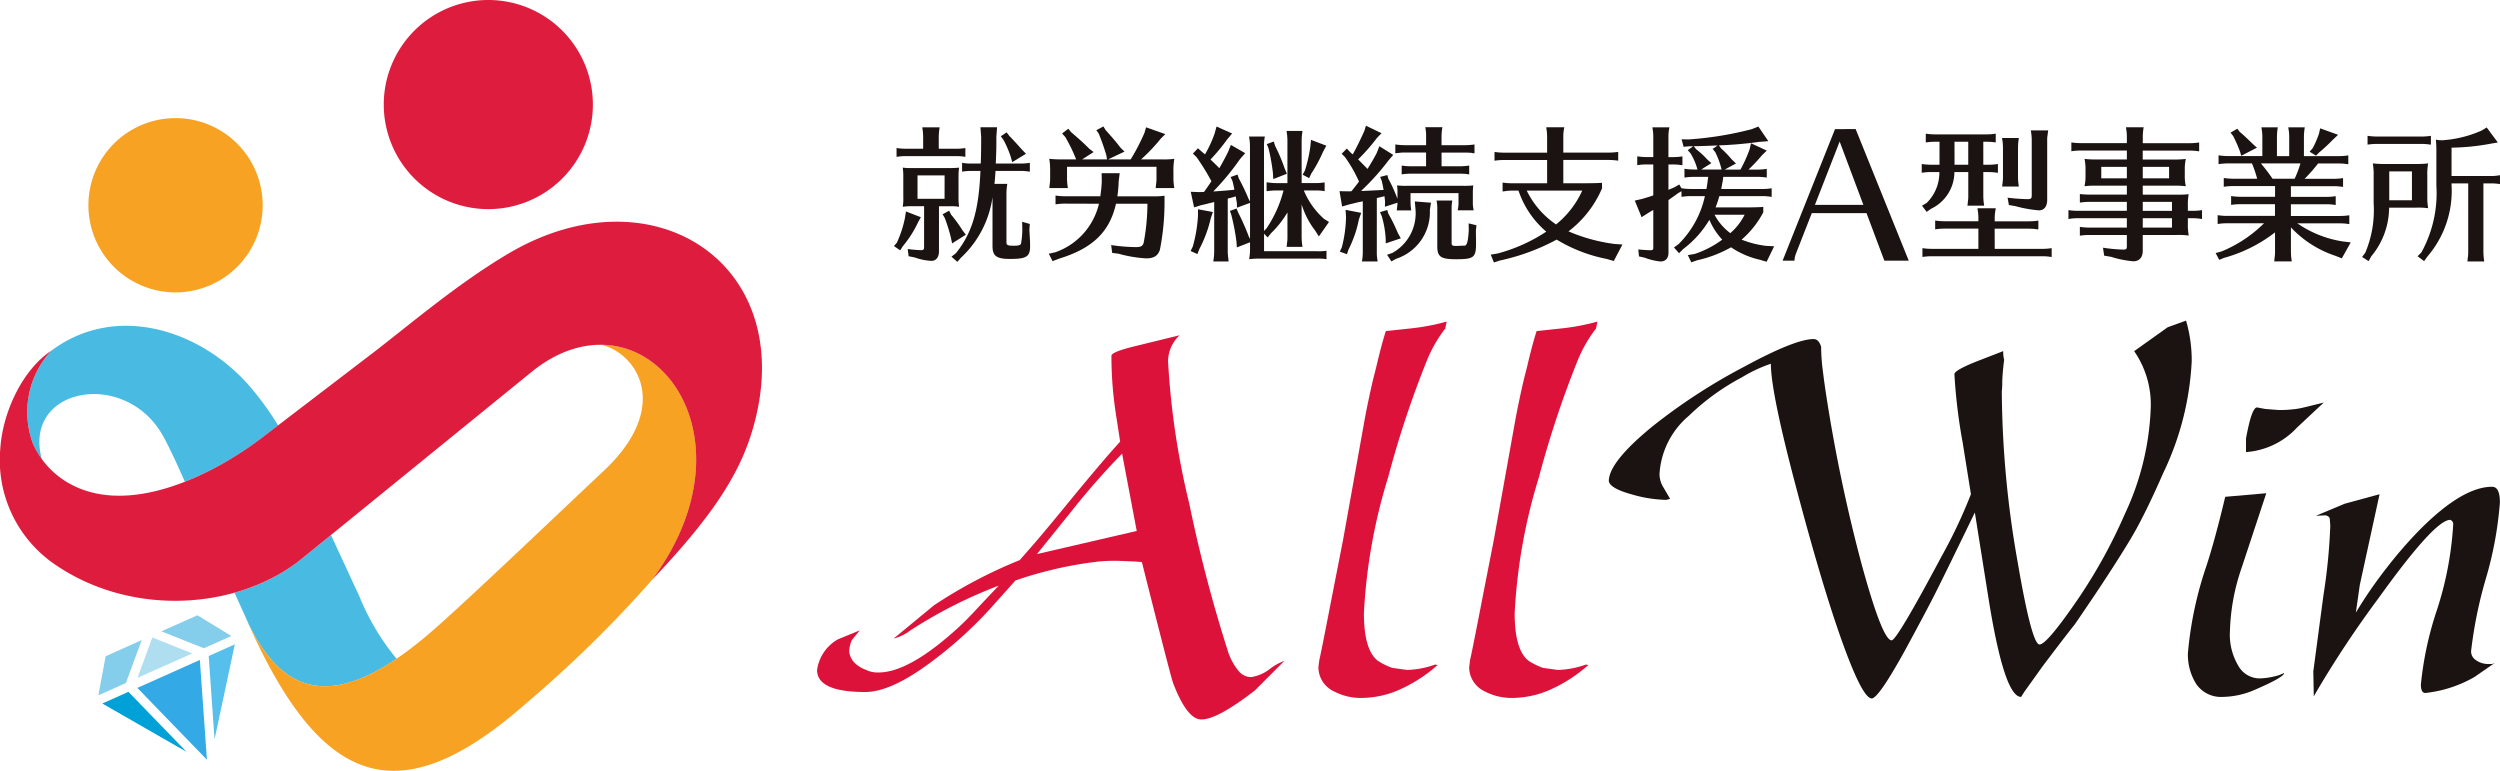 <svg xmlns="http://www.w3.org/2000/svg" xmlns:xlink="http://www.w3.org/1999/xlink" width="204" height="62.899" viewBox="0 0 204 62.899">
  <defs>
    <style>
      .cls-1 {
        fill: none;
      }

      .cls-2 {
        clip-path: url(#clip-path);
      }

      .cls-3 {
        fill: #1a1311;
      }

      .cls-4 {
        fill: #dd123b;
      }

      .cls-5 {
        fill: #84ceec;
      }

      .cls-6 {
        fill: #56bfeb;
      }

      .cls-7 {
        fill: #aedeef;
      }

      .cls-8 {
        fill: #33aae5;
      }

      .cls-9 {
        fill: #00a1d6;
      }

      .cls-10 {
        fill: #49bae1;
      }

      .cls-10, .cls-11, .cls-12 {
        fill-rule: evenodd;
      }

      .cls-11 {
        fill: #f7a222;
      }

      .cls-12 {
        fill: #de1d3e;
      }
    </style>
    <clipPath id="clip-path">
      <rect id="長方形_5042" data-name="長方形 5042" class="cls-1" width="204" height="62.899"/>
    </clipPath>
  </defs>
  <g id="logo" transform="translate(0 0)">
    <g id="グループ_9216" data-name="グループ 9216" class="cls-2" transform="translate(0 0)">
      <path id="パス_23737" data-name="パス 23737" class="cls-3" d="M65.321,16.326l-.213.388A9.191,9.191,0,0,1,63.847,18.7l-.213.33-.507-.352.236-.273a9.161,9.161,0,0,0,.661-2.016l.082-.532Zm.188-6.559c0-.153-.012-.295-.023-.436L65.451,9.1l-.012-.106h1.416a4.864,4.864,0,0,0-.072.778v.968h1.428a4.352,4.352,0,0,0,.743-.06v.72l-.07-.012-.178-.023a4.819,4.819,0,0,0-.495-.024H64.117a5.021,5.021,0,0,0-.778.059v-.72a5.144,5.144,0,0,0,.778.06H65.51ZM66.8,19.109c0,.484-.237.779-.614.779a4.544,4.544,0,0,1-1.345-.272l-.519-.106-.072-.589a9.666,9.666,0,0,0,1.1.095c.188,0,.236-.06.236-.273V15.429h-1a4.652,4.652,0,0,0-.743.047,3.726,3.726,0,0,0,.046-.779V13.046a4.934,4.934,0,0,0-.046-.766,4.608,4.608,0,0,0,.743.035H67.7a6.508,6.508,0,0,0,.743-.035,4.69,4.69,0,0,0-.047.766V14.7a4.96,4.96,0,0,0,.047.779,3.507,3.507,0,0,0-.743-.047H66.8Zm.46-6.194H65.05v1.911h2.206Zm.53,3.2a11.6,11.6,0,0,1,.933,1.286l.27.354-1.12.707L67.775,18a13.578,13.578,0,0,0-.5-1.605l-.177-.307.532-.294Zm3.621-3.492-.012.165c-.024.33-.036.532-.072.815h1.05a4.828,4.828,0,0,0-.07.779v4.011c0,.211.106.259.589.259.413,0,.555-.047.6-.177A6.374,6.374,0,0,0,73.6,17.3l-.013-.6.625.177-.035.471c.047.849.059.979.059,1.334,0,.861-.283,1.049-1.628,1.049-1.12,0-1.439-.236-1.439-1.061V14.686a8.333,8.333,0,0,1-2.584,4.955l-.283.329-.483-.424.365-.283c1.322-1.651,1.864-3.468,2-6.713h-.755a4.352,4.352,0,0,0-.743.06v-.72a4.513,4.513,0,0,0,.743.058h.779c.024-.436.036-1.226.036-2.182l-.06-.778h1.357l-.058.766v.46c0,.637-.013.872-.047,1.733h2a4.732,4.732,0,0,0,.779-.058v.72l-.118-.013a4.141,4.141,0,0,0-.661-.047H71.408Zm1.144-2.913.154.154c.377.4.589.638.849.931l.342.354-1.121.685-.129-.461a8.728,8.728,0,0,0-.566-1.321l-.236-.329.471-.32Z" transform="translate(9.82 1.398)"/>
      <path id="パス_23738" data-name="パス 23738" class="cls-3" d="M75.4,15.227a5.069,5.069,0,0,0-.789.059v-.72a5.282,5.282,0,0,0,.789.06h2.867c.059-.45.095-.708.118-1.2l-.012-.684h1.474l-.082.661a11.586,11.586,0,0,1-.106,1.227h2.784a6.421,6.421,0,0,0,1.062-.047v.447a19.8,19.8,0,0,1-.378,3.964c-.165.5-.5.7-1.121.7a10.441,10.441,0,0,1-2.241-.377l-.532-.07-.082-.638a14.435,14.435,0,0,0,2.016.166c.414,0,.555-.083.637-.355a17.522,17.522,0,0,0,.307-3.185H79.545c-.518,2.3-1.91,3.645-4.646,4.482l-.53.2-.307-.6.555-.129a5.525,5.525,0,0,0,3.538-3.952Zm5.344-3.61a17.015,17.015,0,0,0,1.132-2.183L82,9l1.568.555-.377.377a14.411,14.411,0,0,1-1.6,1.687h1.745a6.314,6.314,0,0,0,.968-.047,5.423,5.423,0,0,0-.072,1.038v.567a4.622,4.622,0,0,0,.072.778H82.778l.012-.058.023-.236a2.838,2.838,0,0,0,.036-.484v-.956h-7.3v.956a4.622,4.622,0,0,0,.072.778H74.1l.012-.058.023-.236a2.961,2.961,0,0,0,.036-.484v-.7a5.3,5.3,0,0,0-.07-.908,7.471,7.471,0,0,0,.967.047H76.29l-.035-.094a12.905,12.905,0,0,0-.85-1.734l-.259-.283.507-.389.224.272.283.247c.614.53.826.731,1.191,1.1l.365.283-.931.6h2.029l-.059-.354c-.2-.661-.378-1.157-.614-1.746l-.2-.283.579-.306.177.295c.555.614.884,1,1.226,1.451l.319.306-1.345.637Z" transform="translate(11.52 1.389)"/>
      <path id="パス_23739" data-name="パス 23739" class="cls-3" d="M85.893,15.91l-.165.483a10.318,10.318,0,0,1-.944,2.549l-.153.4-.555-.248.177-.365a11.644,11.644,0,0,0,.424-2.5v-.543Zm4.176,3.2h4.316a4.634,4.634,0,0,0,.779-.035v.684a3.922,3.922,0,0,0-.779-.047H89.632a6.736,6.736,0,0,0-.779.047,4.948,4.948,0,0,0,.071-.991v-.389L87.85,18.8l-.036-.5a18.227,18.227,0,0,0-.424-2.183l-.106-.295.543-.2.118.307a19.086,19.086,0,0,1,.884,1.994l.095.176V15.167l-1.062.388-.012-.388c-.036-.19-.07-.413-.094-.532l-.236.072-.214.058-.2.047V19.13c0,.141.012.259.024.4l.023.178.023.236h-1.25A4.82,4.82,0,0,0,86,19.13V15.095c-.673.165-.685.178-1.075.26l-.565.177-.272-1.273.614.023c.223,0,.283,0,.471-.012.236-.332.4-.567.6-.872a17.789,17.789,0,0,0-1.216-1.97l-.295-.283.413-.437L85,11c.082.07.118.095.165.131a.457.457,0,0,1,.082.082,9.967,9.967,0,0,0,.79-1.71l.154-.567,1.273.567L87.048,10A15.559,15.559,0,0,1,85.7,11.627c.307.295.448.425.72.708.213-.366.507-.908.708-1.322l.236-.578,1.167.673-.424.483a20.419,20.419,0,0,1-2.183,2.643c.72-.047,1.039-.07,1.723-.142-.059-.329-.095-.471-.154-.707l-.154-.33.566-.2.106.318a17.1,17.1,0,0,1,.779,1.629l.129.258v-4.53c0-.164-.012-.282-.023-.436l-.036-.224-.012-.118h1.286a3.832,3.832,0,0,0-.07.778v6.924l.2-.2a9.8,9.8,0,0,0,1.392-3.1h-.6a5.035,5.035,0,0,0-.779.059v-.731a5.163,5.163,0,0,0,.779.07h.92V10.082c0-.165-.012-.295-.024-.448L91.92,9.41l-.012-.118h1.3a5.212,5.212,0,0,0-.072.79V13.55h1.121a4.46,4.46,0,0,0,.755-.059v.72a3.677,3.677,0,0,0-.755-.059h-.943a6.336,6.336,0,0,0,1.64,2.311l.413.26-.826,1.18-.306-.484a6.633,6.633,0,0,1-1.1-2.134v2.689a4.994,4.994,0,0,0,.072.779h-1.3l.012-.059.024-.236a3.063,3.063,0,0,0,.035-.484V15.944a7.994,7.994,0,0,1-1.332,1.687l-.284.354-.294-.306Zm.907-8.587a14.507,14.507,0,0,1,.756,1.781l.2.483-1.108.437-.036-.542a16.707,16.707,0,0,0-.354-1.97l-.142-.342.566-.213Zm4.176-.024L94.88,11a11.388,11.388,0,0,1-.956,1.77l-.177.377-.53-.283.188-.342a11.9,11.9,0,0,0,.437-1.923l.059-.578Z" transform="translate(13.078 1.39)"/>
      <path id="パス_23740" data-name="パス 23740" class="cls-3" d="M98.177,14.043,98.165,14c-.035-.2-.07-.389-.142-.661l-.118-.283.59-.153.07.283a11.529,11.529,0,0,1,.731,1.6l.023.046v-.424a3.513,3.513,0,0,0-.035-.66,5.954,5.954,0,0,0,.778.035h4.7a5.959,5.959,0,0,0,.743-.035,5.148,5.148,0,0,0-.035.66v.673a2.641,2.641,0,0,0,.07.7h-1.309a2.745,2.745,0,0,0,.07-.7v-.7h-3.916v.673a4.588,4.588,0,0,0,.059.731H99.263l.01-.118a3.444,3.444,0,0,0,.047-.507l-1.026.33.012-.426c-.012-.176-.023-.211-.046-.434l-.626.153V19.21a3.5,3.5,0,0,0,.072.743H96.419l.024-.141a4.293,4.293,0,0,0,.047-.6V15.046c-.214.046-.3.059-.543.118-.047.012-.129.035-.236.058l-.26.06-.648.188-.213-1.25.684.012h.2l.094-.012c.224-.272.378-.471.614-.79l-.024-.046-.012-.024a11.235,11.235,0,0,0-1.108-1.923l-.272-.272.425-.425.27.295c.083.072.095.084.154.142l.059.036.07-.131c.26-.471.543-1.049.874-1.781l.129-.424,1.273.612-.377.389a15.3,15.3,0,0,1-1.533,1.746l.035.036.024.023.707.72c.4-.649.519-.861.744-1.285l.223-.567,1.132.708-.365.424A19.794,19.794,0,0,1,96.349,14.2h.165c.46-.024,1.015-.047,1.674-.083ZM96.36,15.989l-.188.53a9.452,9.452,0,0,1-.849,2.466l-.129.377-.579-.211.165-.354a10.679,10.679,0,0,0,.342-2.466l-.035-.589Zm2.218.072a12.565,12.565,0,0,1,.649,1.285c.082.178.082.188.141.319l.224.4-1.226.413-.013-.448a8.043,8.043,0,0,0-.319-1.781l-.141-.318.59-.178Zm3.479-.9-.094.578a4,4,0,0,1-2.761,4l-.377.213-.355-.543.437-.153a3.7,3.7,0,0,0,1.875-3.646l-.047-.554Zm.862-2.973h1.427a5.506,5.506,0,0,0,.826-.059v.72l-.107-.012-.141-.024c-.165-.012-.342-.023-.578-.023h-3.893a5.074,5.074,0,0,0-.79.059v-.72a5.083,5.083,0,0,0,.79.059h1.2v-1.12H99.687c-.083.01-.248.023-.543.058v-.72a5.736,5.736,0,0,0,.826.06h1.686v-.7a3.141,3.141,0,0,0-.07-.766h1.4a4.612,4.612,0,0,0-.07.766v.7h1.875a5.16,5.16,0,0,0,.814-.06v.72l-.141-.01-.106-.024c-.142-.013-.342-.023-.566-.023h-1.875Zm2.8,5.261c.012.814.012.826.012,1.038,0,1.145-.177,1.286-1.64,1.286-1.226,0-1.522-.2-1.522-1.039v-3.16a3.274,3.274,0,0,0-.046-.519l-.012-.072h1.285a3.332,3.332,0,0,0-.059.59v2.855c0,.211.059.259.342.259.142,0,.378-.012.6-.023h.059c.236.046.342-.273.4-1.263l-.012-.555.637.154Z" transform="translate(14.714 1.381)"/>
      <path id="パス_23741" data-name="パス 23741" class="cls-3" d="M114.353,13.967a8.708,8.708,0,0,1-2.738,3.515,14.047,14.047,0,0,0,3.741,1.026l.66.047-.707,1.345-.567-.166a12.512,12.512,0,0,1-4.093-1.58A17.512,17.512,0,0,1,106,19.864l-.471.154-.26-.637.566-.095a13.463,13.463,0,0,0,3.964-1.781,7.568,7.568,0,0,1-2.265-3.35h-.507c-.165,0-.295.012-.448.024l-.224.035-.118.013V13.5a5.419,5.419,0,0,0,.79.058h2.843v-1.9h-3.515a4.915,4.915,0,0,0-.778.059V11a5.049,5.049,0,0,0,.778.058h3.515V9.767c0-.153-.012-.295-.023-.436l-.035-.236-.013-.106h1.474a3.5,3.5,0,0,0-.082.778v1.286h3.7a4.862,4.862,0,0,0,.779-.058v.719a4.928,4.928,0,0,0-.779-.059h-3.7v1.9h1.6c.874,0,1.2-.012,1.558-.035Zm-6.146.188a7.047,7.047,0,0,0,2.394,2.761,7.565,7.565,0,0,0,2.135-2.761Z" transform="translate(16.375 1.398)"/>
      <path id="パス_23742" data-name="パス 23742" class="cls-3" d="M121.289,14.034c.059-.307.106-.7.142-.991h-1.157a4.843,4.843,0,0,0-.779.059v-.719a5.3,5.3,0,0,0,.779.059h.283l-.059-.2a5.063,5.063,0,0,0-.5-1.108l-.236-.272.448-.319H119.9l-.473.047-.165-.614.555.013a27.837,27.837,0,0,0,5.168-.839l.542-.213.813,1.193-.755.058a31.984,31.984,0,0,1-3.279.284l.177.247a8.485,8.485,0,0,1,.872.9l.343.33-.921.5h1.286a11.058,11.058,0,0,0,.755-1.676l.106-.473,1.286.6-.389.377a13.032,13.032,0,0,1-1.026,1.1l-.07.072h.707a4.864,4.864,0,0,0,.779-.059V13.1a4.743,4.743,0,0,0-.779-.059h-2.772l-.012.106-.012.119c-.024.164-.07.388-.142.766h3.338a4.734,4.734,0,0,0,.779-.059v.7l-.118-.012a4,4,0,0,0-.661-.047h-3.491a9.331,9.331,0,0,1-.307.92h2.478c.59,0,.99-.012,1.416-.036v.437a7.668,7.668,0,0,1-1.769,2.23,8.024,8.024,0,0,0,1.982.506l.673.036-.614,1.262-.555-.164a6.88,6.88,0,0,1-2.347-1.015,10.085,10.085,0,0,1-2.772,1.061l-.473.165-.283-.589.555-.094a7.951,7.951,0,0,0,2.253-1.168,5.547,5.547,0,0,1-1.05-1.617,8.324,8.324,0,0,1-2.134,2.383l-.342.342-.414-.471.378-.272a7.869,7.869,0,0,0,2.147-3.916h-1.144a4.9,4.9,0,0,0-.767.059v-.46l-.272.154c-.247.188-.447.329-.789.565v4.294c0,.46-.237.72-.649.72a4.814,4.814,0,0,1-1.286-.307l-.471-.106-.059-.566c.413.036.743.06,1.015.06.165,0,.211-.047.211-.213V15.744c-.07.035-.094.059-.153.082l-.342.213-.46.295-.555-1.357.578-.129c.589-.177.673-.2.931-.295V12.028h-.53a5.012,5.012,0,0,0-.778.059v-.719a5.276,5.276,0,0,0,.778.059h.53V9.775c0-.153-.01-.295-.023-.436l-.035-.236L116.877,9h1.392a3.43,3.43,0,0,0-.082.778v1.652h.365a4.86,4.86,0,0,0,.778-.059v.719l-.128-.012-.165-.023a4.794,4.794,0,0,0-.484-.024h-.365V14.1c.164-.07.259-.106.495-.211l.389-.225.177.307a5,5,0,0,0,.767.059Zm.779-3.551c-.826.036-1.168.046-1.817.059l.2.247a6.485,6.485,0,0,1,.907.839l.33.294-.825.52h1.663l-.07-.26a6.74,6.74,0,0,0-.448-1.157l-.213-.27.414-.272Zm-.118,5.651a4.527,4.527,0,0,0,1.285,1.5,4.811,4.811,0,0,0,1.168-1.5Z" transform="translate(17.957 1.39)"/>
      <path id="パス_23743" data-name="パス 23743" class="cls-3" d="M131.84,9.115l4.332,10.736h-1.991l-1.454-3.876h-4.466l-1.292,3.3a1.765,1.765,0,0,0-.12.579h-.97l4.278-10.736ZM128.517,15.3h3.955l-1.937-5.166Z" transform="translate(19.581 1.418)"/>
      <path id="パス_23744" data-name="パス 23744" class="cls-3" d="M140.729,12.009h.413a4.873,4.873,0,0,0,.779-.059v.719a4.928,4.928,0,0,0-.779-.059h-.413v1.947a4.965,4.965,0,0,0,.071.79h-1.368l.012-.059.024-.236a3.11,3.11,0,0,0,.035-.5V12.61H138.37a3.328,3.328,0,0,1-1.887,2.985l-.378.26-.377-.5.388-.236a3.48,3.48,0,0,0,1.027-2.513h-.661a5.011,5.011,0,0,0-.778.059V11.95a5.265,5.265,0,0,0,.778.059h.673V10.134h-.342a4.843,4.843,0,0,0-.779.059v-.72a4.834,4.834,0,0,0,.779.059H141a4.729,4.729,0,0,0,.743-.059v.72l-.07-.012-.19-.024c-.141-.012-.295-.023-.483-.023h-.272Zm.931,6.865h3.858a4.965,4.965,0,0,0,.789-.059v.72l-.129-.012-.165-.024c-.129-.012-.295-.023-.495-.023h-8.966a5.073,5.073,0,0,0-.79.059v-.72a5.283,5.283,0,0,0,.79.059h3.775V17.223h-2.737a5.178,5.178,0,0,0-.789.058v-.719a5.259,5.259,0,0,0,.789.059h2.737v-.283c0-.165-.012-.283-.024-.437l-.035-.223-.013-.119h1.487a2.257,2.257,0,0,1-.047.3,4.136,4.136,0,0,0-.036.483v.283h2.772a4.969,4.969,0,0,0,.79-.059v.719l-.129-.01-.165-.024c-.129-.012-.295-.023-.5-.023h-2.772Zm-3.279-6.865H139.5V10.134h-1.121Zm3.893,1.722.024-.236a2.959,2.959,0,0,0,.035-.484V10.617c0-.165-.012-.295-.023-.448l-.036-.223-.012-.119h1.368a5.165,5.165,0,0,0-.07.79v2.394a4.929,4.929,0,0,0,.07.779h-1.368Zm.437.967a15.075,15.075,0,0,0,1.628.119c.283,0,.342-.059.342-.319V10c0-.165-.013-.307-.024-.448l-.035-.236-.012-.106h1.414c-.046.318-.046.354-.059.436a1.706,1.706,0,0,0-.023.355v4.86c0,.554-.247.871-.673.871a10.291,10.291,0,0,1-1.91-.341l-.543-.095Z" transform="translate(21.109 1.433)"/>
      <path id="パス_23745" data-name="パス 23745" class="cls-3" d="M152.129,14.486H154.9a8.426,8.426,0,0,0,.979-.036,4.389,4.389,0,0,0-.07.956v.4h.377a4.743,4.743,0,0,0,.779-.059v.731a4.105,4.105,0,0,0-.779-.07h-.377v.448a4.9,4.9,0,0,0,.07.967,6.072,6.072,0,0,0-.979-.047h-2.772v1.286c0,.542-.283.861-.767.861a8.207,8.207,0,0,1-1.817-.365l-.566-.095-.094-.649a12.489,12.489,0,0,0,1.651.154c.247,0,.295-.047.295-.272v-.92h-3.044a5.2,5.2,0,0,0-.79.058v-.719a5.283,5.283,0,0,0,.79.059h3.044v-.766h-3.988a3.874,3.874,0,0,0-.778.07v-.731a4.924,4.924,0,0,0,.778.059h3.988v-.731h-3.044a5.091,5.091,0,0,0-.79.06v-.7a7.168,7.168,0,0,0,.79.047h3.044v-.731H148.19a6.929,6.929,0,0,0-.815.046,3.84,3.84,0,0,0,.082-.907v-.413a3.957,3.957,0,0,0-.082-.908,8.27,8.27,0,0,0,.979.047h2.477v-.731h-3.739a5.074,5.074,0,0,0-.79.059v-.72a5.251,5.251,0,0,0,.79.058h3.739V9.767c0-.153-.012-.295-.023-.436l-.036-.236-.012-.106H152.2a4.826,4.826,0,0,0-.07.778v.519h3.81a4.955,4.955,0,0,0,.79-.058v.72l-.129-.013-.165-.024c-.131-.01-.3-.022-.5-.022h-3.81v.731h2.536a8.413,8.413,0,0,0,.979-.047,3.9,3.9,0,0,0-.083.908v.413a3.9,3.9,0,0,0,.083.907,6.222,6.222,0,0,0-.979-.046h-2.536Zm-3.386-1.332h2.088v-.933h-2.088Zm5.533-.933h-2.147v.933h2.147Zm-2.147,3.586h2.383v-.731h-2.383Zm0,1.368h2.383v-.766h-2.383Z" transform="translate(22.721 1.398)"/>
      <path id="パス_23746" data-name="パス 23746" class="cls-3" d="M157.485,11.937a5.054,5.054,0,0,0-.79.059v-.72a5.285,5.285,0,0,0,.79.06h2.784V9.755c0-.154-.012-.283-.024-.424L160.21,9.1l-.013-.106h1.334a4.8,4.8,0,0,0-.07.766v1.581h1V9.755c0-.154-.012-.283-.023-.424L162.4,9.1l-.013-.106h1.345a4.8,4.8,0,0,0-.07.766v1.581h2.843a4.754,4.754,0,0,0,.779-.06V12l-.131-.01-.165-.024a4.731,4.731,0,0,0-.483-.024h-1.687a12.973,12.973,0,0,1-1.1,1.251h2.36a4.87,4.87,0,0,0,.778-.059v.719l-.118-.012a4.006,4.006,0,0,0-.66-.047H162.6v.874h2.878a4.732,4.732,0,0,0,.778-.06v.72l-.118-.013a4.118,4.118,0,0,0-.66-.046H162.6v.956h3.988a4.738,4.738,0,0,0,.778-.059v.72l-.129-.013-.165-.023c-.129-.012-.283-.024-.483-.024h-3.469l.072.047a8.906,8.906,0,0,0,3.62,1.427l.673.083-.731,1.3-.542-.213a8.72,8.72,0,0,1-3.61-2.312v1.994a4.963,4.963,0,0,0,.07.779h-1.439l.012-.06.024-.236a3.057,3.057,0,0,0,.035-.483V17.564a11.89,11.89,0,0,1-4.152,2.077l-.4.164-.295-.554.483-.131a10.712,10.712,0,0,0,3.468-2.3H157.4a5.031,5.031,0,0,0-.778.06v-.72a5.121,5.121,0,0,0,.778.059h3.9v-.956H158.5a5.025,5.025,0,0,0-.779.059V14.6a5.147,5.147,0,0,0,.779.06h2.807v-.874H157.9a5.035,5.035,0,0,0-.779.059v-.719a5.3,5.3,0,0,0,.779.059h1.946a9.727,9.727,0,0,0-.424-1.251Zm.943-2.571c.355.295.708.638,1.144,1.062l.26.223-1.285.661-.095-.33a11.844,11.844,0,0,0-.566-1.285l-.213-.272.555-.319Zm1.723,2.571a15.452,15.452,0,0,1,.954,1.251h1.8a8.866,8.866,0,0,0,.473-1.251Zm6.3-2.335-.437.413a14.845,14.845,0,0,1-1.121,1.039l-.247.247-.519-.319.247-.283a7.6,7.6,0,0,0,.519-1.2l.095-.424Z" transform="translate(24.338 1.398)"/>
      <path id="パス_23747" data-name="パス 23747" class="cls-3" d="M169.006,15.545a6.25,6.25,0,0,1-1.451,3.964l-.223.4-.532-.342.26-.342a8.96,8.96,0,0,0,.684-4.047V12.9a4.905,4.905,0,0,0-.07-.967,8,8,0,0,0,.979.049h2.56a8.124,8.124,0,0,0,.979-.049,4.7,4.7,0,0,0-.07.967v1.923a4.744,4.744,0,0,0,.07.767,6.072,6.072,0,0,0-.979-.047Zm3.279-5.155-.165-.023a4.8,4.8,0,0,0-.483-.023h-3.6a5.057,5.057,0,0,0-.79.058v-.72a5.3,5.3,0,0,0,.79.06h3.6a4.763,4.763,0,0,0,.779-.06v.72Zm-1.416,2.194h-1.852v2.358h1.852Zm3.232,1.108a8.212,8.212,0,0,1-1.97,5.84l-.27.377-.532-.4.307-.306a10,10,0,0,0,1.226-5.462V11.063c0-.448,0-.483-.023-.849L172.827,10a2.994,2.994,0,0,0,.52.046,9.41,9.41,0,0,0,3.2-.79L176.968,9l.909,1.226-.555.095a18.69,18.69,0,0,1-3.221.329v2.312h3.209a3.5,3.5,0,0,0,.743-.069v.73l-.072-.012-.188-.024c-.129-.012-.283-.023-.483-.023H176.7v5.592a4.93,4.93,0,0,0,.07.778h-1.38l.012-.058.024-.236a3.073,3.073,0,0,0,.035-.484V13.563H174.1Z" transform="translate(25.946 1.4)"/>
      <path id="パス_23748" data-name="パス 23748" class="cls-4" d="M57.7,50.983a3.413,3.413,0,0,1,1.694-2.495l1.79-.733-.636.774a2.526,2.526,0,0,0-.231.944,1.59,1.59,0,0,0,.712,1.153,2.464,2.464,0,0,0,.673.356,2.144,2.144,0,0,0,1.019.208q2.461,0,6.4-3.571.73-.652,1.865-1.89l1.531-1.622a37.863,37.863,0,0,0-7.2,3.648,3.841,3.841,0,0,1-1.29.649h-.058l3.276-2.7a39.253,39.253,0,0,1,6.993-3.684c.244-.28.6-.683,1.06-1.214q.922-1.049,3.15-3.779,2.675-3.25,3.982-4.674l-.347-2.244a31.289,31.289,0,0,1-.365-4.759q0-.314,1.887-.775l3.676-.9a2.93,2.93,0,0,0-.943,2.118,63.661,63.661,0,0,0,1.733,11.631,117.591,117.591,0,0,0,3.118,11.925,4.849,4.849,0,0,0,.906,1.719,1.326,1.326,0,0,0,1.019.5,3.228,3.228,0,0,0,1.521-.659,4.3,4.3,0,0,1,1.194-.661l-2.406,2.41q-3.061,2.368-4.37,2.369-1.154,0-2.29-2.935-.194-.5-2.561-9.915l-.636-.042-.981-.042a13.574,13.574,0,0,0-1.887.042,31.19,31.19,0,0,0-4.215.775q-1.349.336-2.6.777l-2.1,2.347A33.933,33.933,0,0,1,66.9,50.417q-3.2,2.369-5.275,2.368-3.928,0-3.927-1.8M75.639,41.53l8.143-1.886-1.194-6.309a59.6,59.6,0,0,0-4.177,4.759Z" transform="translate(8.975 3.683)"/>
      <path id="パス_23749" data-name="パス 23749" class="cls-4" d="M93.175,50.316q.116-.44,1.078-5.407l.866-4.423,1.733-9.663q.269-1.487.712-3.4l.251-.985q.442-1.888.789-2.955l1.963-.21a17.835,17.835,0,0,0,3-.566l-.116.566a11.174,11.174,0,0,0-1.425,2.431,80.687,80.687,0,0,0-3.233,9.7A45.231,45.231,0,0,0,96.813,46.5q0,3.04,1.156,3.9a5.52,5.52,0,0,0,1.156.566l1.212.168a7.316,7.316,0,0,0,2.291-.441l.193.044a12.11,12.11,0,0,1-3.138,2.022,7.792,7.792,0,0,1-3.043.66,4.719,4.719,0,0,1-2.29-.545A2.184,2.184,0,0,1,93.1,50.9Z" transform="translate(14.482 3.533)"/>
      <path id="パス_23750" data-name="パス 23750" class="cls-4" d="M103.821,50.316q.116-.44,1.078-5.407l.866-4.423,1.733-9.663q.269-1.487.712-3.4l.251-.985q.442-1.888.789-2.955l1.963-.21a17.835,17.835,0,0,0,3-.566l-.116.566a11.174,11.174,0,0,0-1.425,2.431,80.687,80.687,0,0,0-3.233,9.7A45.231,45.231,0,0,0,107.459,46.5q0,3.04,1.156,3.9a5.52,5.52,0,0,0,1.156.566l1.212.168a7.316,7.316,0,0,0,2.291-.441l.193.044a12.129,12.129,0,0,1-3.138,2.022,7.792,7.792,0,0,1-3.043.66,4.719,4.719,0,0,1-2.29-.545,2.184,2.184,0,0,1-1.251-1.97Z" transform="translate(16.138 3.533)"/>
      <path id="パス_23751" data-name="パス 23751" class="cls-3" d="M135.071,53.471q-.886.021-3.023-6.373-1.385-4.17-3.08-10.562-2.137-8.008-2.137-10.376a11.7,11.7,0,0,0-2.368,1.11,19.013,19.013,0,0,0-4.332,3.144,6.738,6.738,0,0,0-2.386,4.716,2.044,2.044,0,0,0,.288,1.069l.578.986-.327.083a10.822,10.822,0,0,1-2.848-.461q-1.733-.482-1.829-1.069,0-1.57,3.638-4.527a47.1,47.1,0,0,1,7.393-4.8q4.177-2.265,5.678-2.265.423,0,.616.63a15.859,15.859,0,0,0,.135,1.927c.1.8.2,1.53.307,2.2a130.6,130.6,0,0,0,2.792,13.35q1.752,6.477,2.521,6.476.423,0,4.062-6.832a41.122,41.122,0,0,0,2.407-5.094l-.674-4.213a44.936,44.936,0,0,1-.674-5.576q0-.335,1.983-1.11l2-.775a2.587,2.587,0,0,0,.076.713c-.089.684-.14,1.272-.154,1.761a7.409,7.409,0,0,1-.038.817,81.9,81.9,0,0,0,1.29,13.9q1.154,6.748,1.79,6.748.558,0,2.792-3.208a42.4,42.4,0,0,0,4.159-7.419,22.157,22.157,0,0,0,2.117-8.552,7.645,7.645,0,0,0-1.347-4.757l2.734-1.949,1.5-.544a11.568,11.568,0,0,1,.462,3.312,23.682,23.682,0,0,1-2.33,9.138q-1.154,2.64-2.117,4.421-.809,1.491-2.85,4.591-.77,1.173-2.234,3.312-.9,1.13-2.655,3.459l-1.483,2.074-.251.4q-1.385,0-2.676-8.132l-1.1-6.916-1.906,3.92q-1.059,2.158-1.443,2.913-.674,1.321-2.33,4.38-2.175,3.942-2.734,3.962" transform="translate(17.672 3.522)"/>
      <path id="パス_23752" data-name="パス 23752" class="cls-3" d="M154.505,48.819a29.977,29.977,0,0,1,1.5-7.043q.712-2.179,1.54-5.659l3.35-.292-2.022,6.119a17.087,17.087,0,0,0-.943,5.114,4.958,4.958,0,0,0,.789,3.019,2,2,0,0,0,1.656.859,5.9,5.9,0,0,0,1.578-.273l.4-.168q0,.335-2.33,1.342a6.778,6.778,0,0,1-2.637.607,2.469,2.469,0,0,1-2.185-1.017,4.492,4.492,0,0,1-.7-2.608M159.24,32.47V31.36q.461-2.534.9-2.536l.674.126,1.059.083a8.206,8.206,0,0,0,1.06-.042,6.186,6.186,0,0,0,1.039-.168l1.617-.4-2.175,2.033a6.28,6.28,0,0,1-4.177,2.012" transform="translate(24.034 4.422)"/>
      <path id="パス_23753" data-name="パス 23753" class="cls-3" d="M164.7,36.994c-.013-.139-.128-.237-.346-.292l-.79.042,2.349-.986,2.848-.775L167.147,42.4l-.318,2.239a36.14,36.14,0,0,1,2.542-3.686,34.819,34.819,0,0,1,2.7-3.1q3.467-3.479,5.875-3.479c.423,0,.636.428.636,1.278a29.871,29.871,0,0,1-1.137,6.185,35.356,35.356,0,0,0-1.212,5.93.836.836,0,0,0,.366.735,1.734,1.734,0,0,0,1,.334h.347l.211-.083L176.5,49.9a10.222,10.222,0,0,1-4,1.3q-.366,0-.365-.692a27.431,27.431,0,0,1,1.308-6.077,27.739,27.739,0,0,0,1.329-6.981.355.355,0,0,0-.25-.376q-1.253,0-5.814,6.349a84.843,84.843,0,0,0-5.314,8.048l-.038-2.033.829-6.224a47.111,47.111,0,0,0,.557-5.66Z" transform="translate(25.41 5.347)"/>
      <path id="パス_23754" data-name="パス 23754" class="cls-5" d="M14.337,43.447l-2.942,1.313,3.465,1.379,2.248-1Z" transform="translate(1.772 6.758)"/>
      <path id="パス_23755" data-name="パス 23755" class="cls-6" d="M16.869,45.5l-2.132.952.478,6.8Z" transform="translate(2.292 7.078)"/>
      <path id="パス_23756" data-name="パス 23756" class="cls-7" d="M9.71,48.309l4.466-1.993-3.256-1.3Z" transform="translate(1.51 7.003)"/>
      <path id="パス_23757" data-name="パス 23757" class="cls-8" d="M14.8,46.6,9.7,48.883l5.677,5.861Z" transform="translate(1.508 7.25)"/>
      <path id="パス_23758" data-name="パス 23758" class="cls-5" d="M9.194,48.7l1.287-3.5L7.539,46.517l-.593,3.189Z" transform="translate(1.081 7.032)"/>
      <path id="パス_23759" data-name="パス 23759" class="cls-9" d="M7.226,49.807,14.1,53.753l-4.745-4.9Z" transform="translate(1.124 7.6)"/>
      <path id="パス_23760" data-name="パス 23760" class="cls-10" d="M32.067,50.178a19.572,19.572,0,0,1-3.041-5.105l-2.316-5-2.334,1.9a15.334,15.334,0,0,1-5.533,2.809l1.195,2.655s.207.414.557,1.04c2.495,4.282,5.979,5.418,11.472,1.7M22.4,31.137a24,24,0,0,0-2.288-3.158C16.175,23.4,9.227,21.054,3.887,25.042a7.369,7.369,0,0,0-1.47,7.635,6.649,6.649,0,0,0,.7,1.21c-1.592-5.876,6.856-7.416,9.91-1.862.567,1.033,1.187,2.4,1.765,3.708a26.9,26.9,0,0,0,6.284-3.59Z" transform="translate(0.294 3.579)"/>
      <path id="パス_23761" data-name="パス 23761" class="cls-11" d="M13.353,8.34a7.11,7.11,0,1,1-7.11,7.11,7.11,7.11,0,0,1,7.11-7.11" transform="translate(0.971 1.298)"/>
      <path id="パス_23762" data-name="パス 23762" class="cls-12" d="M35.633,0A8.532,8.532,0,1,1,27.1,8.533,8.532,8.532,0,0,1,35.633,0" transform="translate(4.215 0)"/>
      <path id="パス_23763" data-name="パス 23763" class="cls-11" d="M17.417,46.8c2.967,6.373,7.408,7.792,15.527.564,3.459-3.078,9.84-9.191,13.6-12.718,5.662-5.312,2.646-9.672-.214-10.3,6.689.035,11.346,9.531,4.151,19.206a99.834,99.834,0,0,1-10.42,10.192c-10.49,9.18-16.745,6.394-22.641-6.944" transform="translate(2.709 3.788)"/>
      <path id="パス_23764" data-name="パス 23764" class="cls-12" d="M53.185,44.908c9.137-12.286-.833-24.287-9.814-16.989l-18.7,15.2c-5.258,4.272-14.043,4.82-20.32.414A10.312,10.312,0,0,1,.025,34.165c.181-2.861,1.741-6.372,4.155-7.979A7.368,7.368,0,0,0,2.71,33.822a6.984,6.984,0,0,0,3.3,3.381c4.875,2.4,11.54-1,15.358-3.916l9.046-6.915c2.958-2.263,6.889-5.645,11.083-8.121,12-7.082,24.128,1.142,19.776,14.818-1.176,3.7-3.653,7.17-8.091,11.84" transform="translate(0 2.435)"/>
    </g>
  </g>
</svg>
